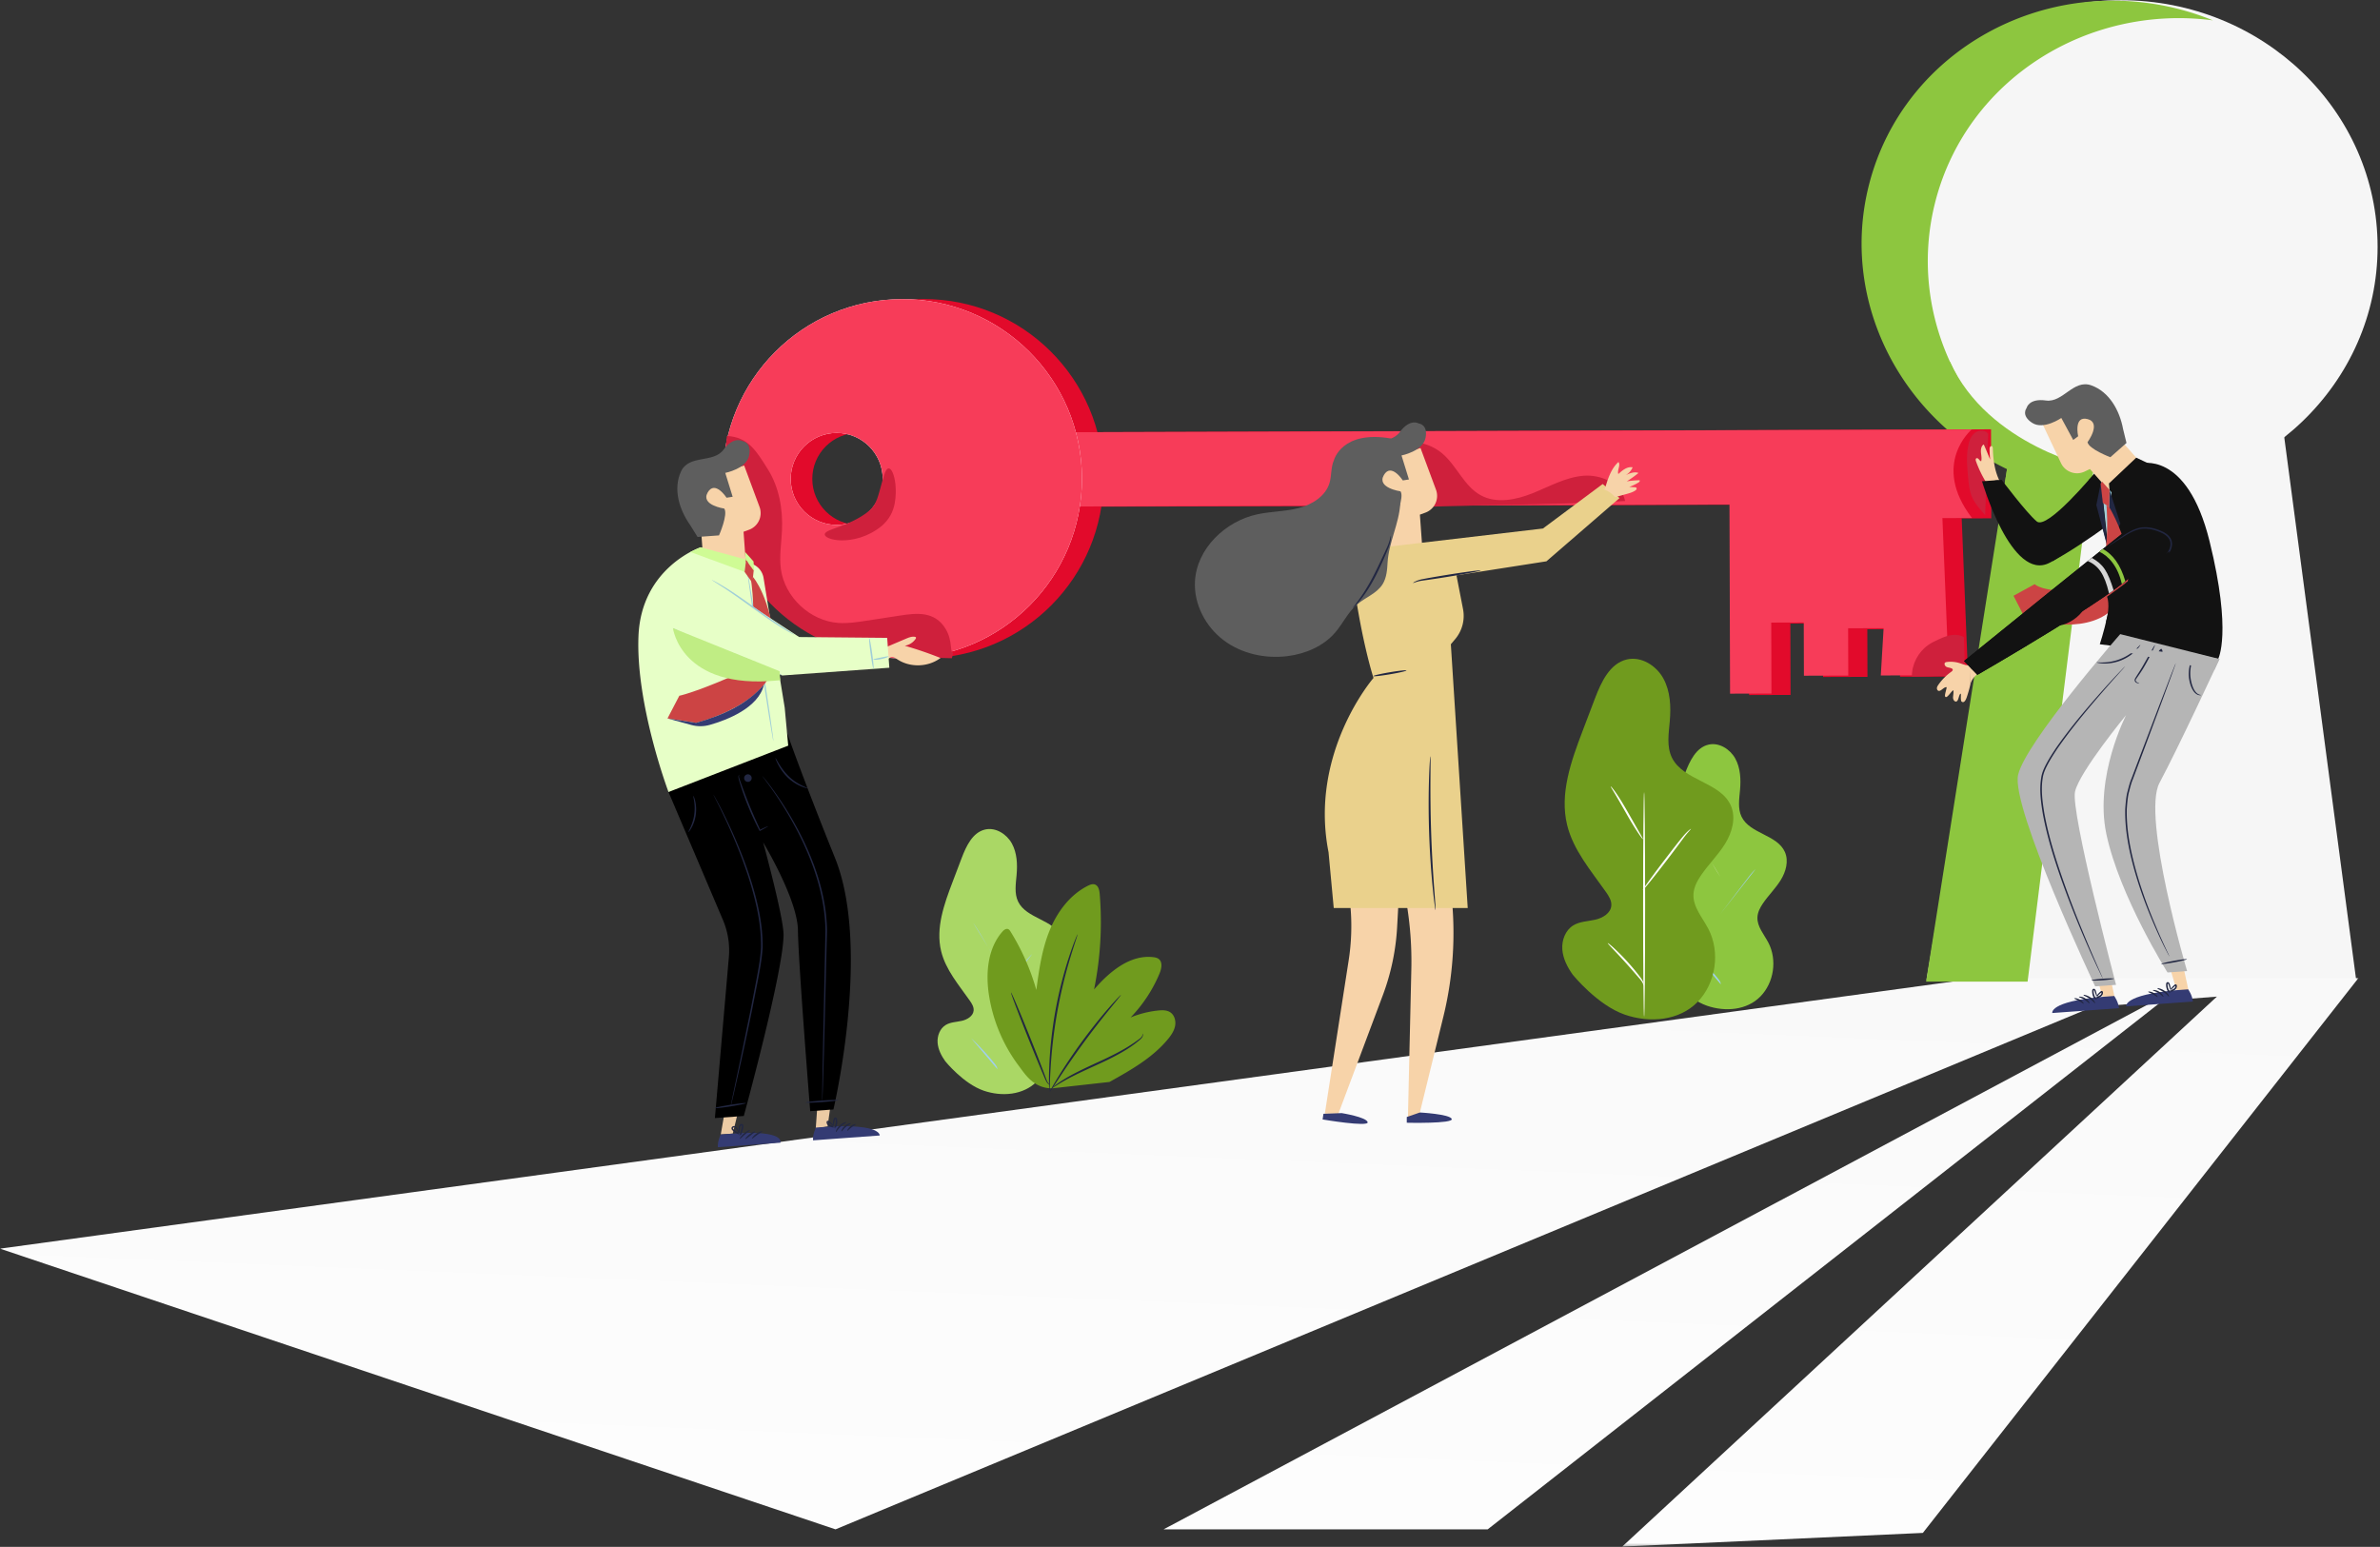 <svg xmlns="http://www.w3.org/2000/svg" xmlns:xlink="http://www.w3.org/1999/xlink" width="777" height="505" viewBox="0 0 777 505">
    <rect x="0" y="0" width="777" height="505" fill="#333333" stroke="none"/>
    <defs>
        <path id="a" d="M151.662 157.96H.07V63.534L464.057.097h140.27L480.332 157.961h-91.743L551.865 7.038l-20.197 1.575-190.755 149.348h-92.306L527.722 9.205l-21.755 1.576z"/>
        <path id="c" d="M0 0h770.015v185.674H0z"/>
        <linearGradient id="d" x1="74.192%" x2="91.741%" y1="100%" y2="0%">
            <stop offset="0%" stop-color="#FDFDFD"/>
            <stop offset="100%" stop-color="#F9F9F9"/>
        </linearGradient>
    </defs>
    <g fill="none" fill-rule="evenodd">
        <g transform="translate(164.75 320.38)">
            <mask id="b" fill="#fff">
                <use xlink:href="#a"/>
            </mask>
            <path d="M604.328.097L443 205.487l-111.302 5.058L551.865 7.038l-20.197 1.575-249.77 195.552H161.914l365.81-194.96-21.756 1.576-465.53 193.384-309.322-103.86L464.057.096z" mask="url(#b)"/>
        </g>
        <path fill="#F6F6F6" d="M776.215 80.605c0 44.48-37.483 80.537-83.723 80.537-46.239 0-83.724-36.058-83.724-80.537 0-44.48 37.485-80.537 83.724-80.537 46.24 0 83.723 36.058 83.723 80.537"/>
        <path fill="#F6F6F6" d="M628.947 319.916h140.27l-23.529-177.574-23.112-33.333-61.258 19.244z"/>
        <g transform="translate(0 319.24)">
            <mask id="e" fill="#fff">
                <use xlink:href="#c"/>
            </mask>
            <path fill="url(#d)" d="M770.015 0L627.754 181.21l-98.148 4.464L723.75 6.124l-17.809 1.39-220.251 172.53H379.885L702.462 8.037l-19.184 1.39-410.513 170.619L0 88.41 646.322 0z" mask="url(#e)"/>
        </g>
        <path fill="#8DC63F" d="M631.946 65.382c10.402-39.488 49.547-64.061 90.49-58.74a87.714 87.714 0 0 0-10.62-3.551C667.1-8.66 621.664 16.687 610.332 59.702c-11.332 43.016 15.731 87.412 60.45 99.16a87.407 87.407 0 0 0 10.995 2.13c-38.265-15.492-60.233-56.122-49.83-95.61"/>
        <path fill="#8DC63F" d="M681.776 160.992l-19.827 159.485h-33.141l26.484-167.723z"/>
        <path fill="#8DC63F" d="M655.292 152.755h28.345l-2.445 12.931h-27.943z"/>
        <path fill="#8DC63F" d="M683.637 152.755s-34.507-7.053-47.02-34.643l-10.889 9.706 39.366 29.324 18.543-4.387z"/>
        <path fill="#E20A2B" d="M327.275 141.142l322.735-.988.087 29.068-9.662.029 2.088 51.621-22.223.067.919-15.538-11.596.036.047 15.535-14.493.045-.052-17.478-10.63.032.07 23.305-13.528.04-.187-62.141-243.5.745z"/>
        <path fill="#E20A2B" d="M280.252 171.347c-8.292.026-15.034-6.675-15.058-14.965-.026-8.291 6.675-15.032 14.966-15.058 8.293-.025 15.034 6.676 15.059 14.966.025 8.291-6.676 15.031-14.967 15.057m21.203-73.712c-32.388.1-58.563 26.43-58.464 58.814.099 32.382 26.433 58.556 58.821 58.457 32.388-.1 58.564-26.43 58.466-58.814-.099-32.384-26.435-58.556-58.823-58.457"/>
        <path fill="#F73C59" d="M321.287 141.2l322.418-.983.087 28.895-9.653.029 2.087 51.313-22.203.068.92-15.447-11.585.036.048 15.443-14.481.045-.053-17.375-10.618.033.07 23.165-13.514.04-.189-61.771-243.26.74z"/>
        <path fill="#FFF" d="M273.207 171.369c-8.29.025-15.033-6.676-15.059-14.966-.025-8.291 6.676-15.033 14.968-15.058 8.291-.025 15.034 6.676 15.059 14.966.025 8.291-6.677 15.031-14.968 15.058m21.203-73.712c-32.387.098-58.562 26.43-58.464 58.813.098 32.384 26.433 58.557 58.822 58.459 32.387-.1 58.563-26.433 58.464-58.815-.098-32.385-26.434-58.556-58.822-58.457"/>
        <path fill="#F73C59" d="M273.207 171.369c-8.29.025-15.033-6.676-15.059-14.966-.025-8.291 6.676-15.033 14.968-15.058 8.291-.025 15.034 6.676 15.059 14.966.025 8.291-6.677 15.031-14.968 15.058m21.203-73.712c-32.387.098-58.562 26.43-58.464 58.813.098 32.384 26.433 58.557 58.822 58.459 32.387-.1 58.563-26.433 58.464-58.815-.098-32.385-26.434-58.556-58.822-58.457"/>
        <path fill="#E20A2B" d="M643.704 140.218s-13.419 11.256.087 28.894c0 0 11.928-16.942-.087-28.894"/>
        <path fill="#CF203C" d="M624.172 220.911c-.04-4.011 2-7.988 5.282-10.296 1.11-.783 2.341-1.377 3.58-1.933 1.296-.585 2.625-1.139 4.03-1.35 1.404-.213 2.911-.055 4.113.702l.372 12.404-17.377.473zM648.095 168.145c-1.782-1.967-3.602-3.998-4.529-6.485-.627-1.688-.809-3.501-.986-5.293-.352-3.571-.703-7.2-.04-10.728.302-1.607.876-3.269 2.154-4.286 1.278-1.018 3.42-1.07 4.374.258l-.973 26.534zM290.103 152.912c.865-.067 1.893 1.893 2.242 5.315.149 1.733.194 3.685-.248 6.115-.237 1.211-.637 2.556-1.387 3.905-.75 1.352-1.783 2.543-2.923 3.513-4.595 3.71-9.517 4.668-13.047 4.66-3.545-.066-5.554-1.138-5.486-1.986.058-.913 2.022-1.498 4.792-2.507 1.388-.506 2.984-1.137 4.655-1.963 1.642-.828 3.49-1.89 4.908-3.092 1.44-1.23 2.135-2.336 2.76-4.042.591-1.657 1.04-3.495 1.442-4.932.789-2.94 1.39-4.923 2.292-4.986M456.422 144.759c4.935-1.288 10.46-.047 14.371 3.228 4.803 4.023 7.148 10.735 12.656 13.723 5.131 2.784 11.507 1.479 16.926-.692 5.42-2.17 10.665-5.173 16.481-5.69 5.815-.517 12.552 2.51 13.693 8.236-25.482 1.5-52.605 1.016-78.087 2.517"/>
        <path fill="#CF203C" d="M237.309 142.334c6.946.294 9.664 4.97 13.362 10.856 3.7 5.886 4.948 13.063 4.628 20.007-.193 4.193-.926 8.403-.366 12.562 1.243 9.226 9.55 16.993 18.838 17.618 2.97.2 5.94-.253 8.883-.703l11.215-1.717c5.337-.816 11.333-1.523 14.88 4.404 1.048 1.75 1.552 3.79 1.717 5.824.3 3.687 1.202.082.296 3.703l-19.387-.47c-29.313-.71-53.42-23.314-56.014-52.517l1.948-19.567z"/>
        <path fill="#F7D3A9" d="M290.232 215.051c.244-.464.864-.614 1.374-.497.51.117.945.44 1.384.727 4.18 2.736 10.07 2.54 14.06-.47a122.491 122.491 0 0 0-11.674-4 5.267 5.267 0 0 0 3.535-2.222c.102-.15.197-.345.109-.501-.067-.118-.215-.163-.35-.187-.987-.175-1.975.226-2.897.617l-5.705 2.426c-.226.094-.463.2-.598.405-.161.243-.135.561-.102.852l.291 2.587"/>
        <path fill="#ECCBA4" d="M236.605 362.916l-1.3 7.455 3.924-.283 1.822-7.495zM266.857 360.874l-.538 7.549 3.874-.68 1.056-7.64z"/>
        <path fill="#F7D3A9" d="M242.948 151.973l5.02 13.521a5.796 5.796 0 0 1-3.443 7.46l-1.78.651.715 9.87-13.75.998-2.02-27.85 15.258-4.65z"/>
        <path fill="#5E5E5E" d="M242.403 144.017s-2.814-1.788-6.175 2.771c-3.36 4.561-11.298 1.484-13.907 7.152-2.61 5.669-.616 12.332 2.938 17.388l2.469 3.97 7.009-.508s3.025-6.861 1.713-8.758c0 0-7.796-1.095-5.413-5.252 2.382-4.158 6.163 1.711 6.163 1.711l1.99-.31-2.41-7.794s6.95-1.334 7.805-5.714c.857-4.378-2.182-4.656-2.182-4.656"/>
        <path fill="#000" d="M218.248 258.57l17.76 41.745a25.493 25.493 0 0 1 1.942 12.195l-4.558 52.51 9.437-.684s12.926-47.12 12.978-59.122c.024-5.74-6.667-30.207-6.667-30.207s11.262 18.562 11.364 28.784c.102 10.224 4.001 58.973 4.001 58.973l7.584-.55s12.443-52.606.504-82.143c-10.447-25.846-15.859-41.418-15.859-41.418l-38.486 19.917z"/>
        <path fill="#E7FFC7" d="M228.723 178.667s-19.35 6.517-20.279 28.963c-.93 22.444 9.803 50.94 9.803 50.94l39.085-15.14-1.152-12.41-6.905-42.357a5.87 5.87 0 0 0-3.987-4.641l-16.565-5.355z"/>
        <path fill="#A0CED8" d="M252.496 241.98c-.018.003-.065-.188-.137-.552l-.295-1.603-.988-5.907-3.072-19.524-2.923-19.553-.827-5.932c-.07-.578-.138-1.11-.2-1.616-.04-.37-.051-.566-.034-.568.017-.003.063.188.138.554l.294 1.604.99 5.908 3.07 19.523c1.114 7.445 2.118 14.175 2.922 19.543l.827 5.935.2 1.618c.04.371.052.567.035.57"/>
        <path fill="#CFFB95" d="M228.723 178.667l14.833 4.01-.48 4.02-17.703-6.491z"/>
        <path fill="#CFFB95" d="M243.4 182.634l2.835 3.834-.23-3.176-2.785-3.125z"/>
        <path fill="#C44" d="M243.57 182.864l-.494 3.833 2.554 3.573.43-4.038-2.303-3.114"/>
        <path fill="#C44" d="M245.24 189.726s4.076 26.627-7.525 31.602c-11.602 4.973-15.937 5.815-15.937 5.815l-3.861 7.405 9.338 1.433s27.18-6.468 25.872-23.691c-1.31-17.225-7.294-23.916-7.294-23.916l-.592 1.352z"/>
        <path fill="#E7FFC7" d="M219.58 203.519l35.84 17.008 34.923-2.532-.707-9.753-28.733-.271-32.983-21.552"/>
        <path fill="#A0CED8" d="M219.693 205.066c.018-.03.514.197 1.396.635.884.433 2.167 1.05 3.783 1.75 3.215 1.428 7.752 3.186 12.775 5.107 5.026 1.919 9.555 3.735 12.744 5.256a51.506 51.506 0 0 1 3.725 1.901c.857.494 1.32.782 1.302.812-.016.03-.513-.197-1.396-.635a88.966 88.966 0 0 0-3.78-1.748c-3.217-1.43-7.753-3.186-12.779-5.108-5.023-1.92-9.553-3.736-12.743-5.256a51.588 51.588 0 0 1-3.724-1.9c-.856-.496-1.32-.783-1.303-.814M259.322 207.205c-.018.03-.426-.167-1.149-.552-.727-.377-1.753-.972-3.005-1.735-2.504-1.522-5.843-3.816-9.457-6.432-3.615-2.618-6.907-4.95-9.353-6.546-1.008-.646-1.97-1.266-2.91-1.87-.69-.436-1.066-.692-1.048-.722.018-.032.425.165 1.149.55.727.378 1.753.974 3.003 1.735 2.506 1.522 5.844 3.818 9.46 6.435 3.614 2.616 6.905 4.95 9.352 6.543l2.909 1.87c.691.436 1.066.693 1.049.724M285.17 218.325c-.141.026-.561-2.182-.94-4.936-.379-2.755-.57-4.996-.43-5.008.142-.01.563 2.199.94 4.937.376 2.738.568 4.98.43 5.007M290.077 214.308c.042.131-1.016.588-2.401.867-1.383.285-2.537.278-2.548.139-.014-.144 1.091-.363 2.446-.642 1.354-.274 2.46-.501 2.503-.364"/>
        <path fill="#343B73" d="M235.304 370.372s-1.091 2.09-.941 4.166l20.416-1.48s1.737-4.225-15.55-2.971l-3.925.285zM266.384 368.118s-1.092 2.09-.942 4.167l21.75-1.578s.57-3.839-16.884-2.873l-3.924.284z"/>
        <path fill="#222742" d="M244.854 368.946c.07.131-.749.679-1.655 1.461-.911.775-1.578 1.5-1.696 1.412-.113-.077.399-.981 1.362-1.802.958-.826 1.93-1.195 1.989-1.071M246.569 369.353c.07.128-.673.67-1.558 1.362-.888.688-1.597 1.278-1.702 1.178-.102-.095.463-.867 1.386-1.583.921-.72 1.808-1.079 1.874-.957M248.877 369.36c.05.139-.774.539-1.679 1.18-.909.633-1.564 1.27-1.678 1.177-.11-.08.407-.916 1.384-1.597.972-.688 1.934-.891 1.973-.76M241.592 370.91c-.051.02-.414-.797-.44-2.217.001-.35.007-.767.22-1.193.113-.201.254-.422.564-.538.36-.163.765.24.762.518.06.582-.148.997-.239 1.516l-.208.728-.107.371c-.019.058-.037.15-.109.258-.067.13-.296.209-.401.165-1.171-.398-1.951-.881-2.667-1.677-.161-.22-.236-.617-.021-.887.205-.26.497-.327.752-.312.559.063.82.48 1.008.766.807 1.201.677 2.207.586 2.168-.057-.003-.05-.873-.887-1.966-.185-.263-.446-.54-.73-.543-.325.003-.531.23-.313.51.492.562 1.507 1.148 2.311 1.427-.144.219.044-.217.087-.424l.216-.725c.093-.447.287-.956.256-1.285-.029-.326-.272-.186-.486.134-.17.297-.21.666-.23.997-.068 1.351.16 2.19.076 2.208M276.171 366.407c-.011-.025.017-.068.089-.129l.067.148c-.238.223-1.034.67-1.818 1.367-1.003.85-1.454 1.837-1.593 1.787-.14-.022.15-1.232 1.251-2.172.856-.757 1.77-1.09 2.091-1.13l.067.148c-.092.014-.142.008-.154-.019M277.833 366.752c.038.144-.834.45-1.67 1.169-.848.702-1.297 1.508-1.434 1.446-.131-.035.15-1.044 1.103-1.84.946-.804 1.987-.91 2-.775M279.409 367.034c.043.142-.67.464-1.413 1.038-.75.566-1.248 1.17-1.373 1.091-.121-.063.226-.865 1.06-1.499.83-.64 1.697-.762 1.726-.63M272.408 368.4c-.02.021-.2-.095-.356-.44-.135-.349-.161-.893-.065-1.516.045-.322.048-.655.146-1.051.084-.188.134-.49.509-.563.435-.065.615.402.625.583a4.387 4.387 0 0 1-.096 2.07c-.038.116-.066.237-.15.383-.066.15-.292.312-.455.287-.664-.014-1.004-.162-1.492-.313-.443-.168-.892-.475-1.098-.934-.088-.245-.178-.437-.063-.78.06-.227.463-.268.542-.17l.26.148c.324.202.605.418.841.638.946.89 1.202 1.677 1.152 1.692-.074.047-.442-.654-1.388-1.417a5.8 5.8 0 0 0-.819-.543l-.23-.119c-.037.023-.013-.042-.018-.09-.013-.02.011.024.072.053-.02.029.006.26.08.385.253.618 1.352.843 2.056.946.165.112.3-.6.355-.939.057-.419.046-.83-.015-1.214-.035-.202-.083-.232-.09-.22-.07-.023-.117.132-.176.26-.09.306-.127.666-.188.955-.138.601-.165 1.084-.105 1.407.08.318.2.478.166.502M243.537 360.142c.024.14-2.233.614-5.039 1.06-2.805.444-5.097.691-5.118.55-.021-.14 2.234-.613 5.038-1.059 2.804-.444 5.095-.69 5.119-.551M273.728 359.16c.01.14-2.368.429-5.311.642-2.944.214-5.338.272-5.348.13-.01-.142 2.368-.43 5.311-.643 2.943-.213 5.338-.27 5.348-.13M226.36 259.855c.098-.08 1.294 2.625.794 6.113-.458 3.493-2.34 5.776-2.412 5.673-.147-.077 1.47-2.397 1.904-5.743.483-3.34-.448-6.009-.286-6.043M263.64 257.325c-.016.054-.844-.096-2.102-.612-1.252-.514-2.916-1.465-4.413-2.92-1.493-1.458-2.509-3.066-3.129-4.264-.615-1.206-.874-2.002-.819-2.026.176-.105 1.416 3.07 4.308 5.92 2.908 2.857 6.241 3.728 6.154 3.902M250.739 269.755c.029.06-.937.61-2.57 1.482l-.15.078-.084-.157a87.78 87.78 0 0 1-3.512-7.508 88.074 88.074 0 0 1-2.714-7.484c-.288-.98-.554-1.748-.63-2.343-.07-.614.22-.9.234-.869.038.02-.16.298-.037.84.125.526.448 1.302.78 2.257.683 1.91 1.66 4.54 2.843 7.403a174.248 174.248 0 0 0 3.347 7.55l-.232-.078c1.673-.787 2.694-1.23 2.725-1.17"/>
        <path fill="#222742" d="M268.441 359.543s-.026-.392-.025-1.132l.03-3.246.205-11.926.83-39.337c-.08-7.663-1.856-14.846-4.1-21.079-2.26-6.246-4.997-11.597-7.501-15.954a122.73 122.73 0 0 0-6.444-10.015c-.757-1.03-1.388-1.893-1.917-2.61-.447-.592-.669-.914-.669-.914s.278.277.751.849c.47.574 1.159 1.426 1.997 2.558a109.655 109.655 0 0 1 6.596 9.95c2.552 4.346 5.334 9.7 7.633 15.975 2.28 6.258 4.087 13.494 4.168 21.238l-.98 39.35c-.15 4.873-.276 8.898-.368 11.922l-.127 3.241a18.85 18.85 0 0 1-.079 1.13M238.49 361.383s.048-.37.186-1.063l.628-3.022 2.351-11.11 3.396-16.492 1.884-9.762c.629-3.388 1.298-6.905 1.525-10.52.108-7.287-1.472-14.151-3.229-20.205-1.797-6.068-3.886-11.384-5.754-15.792a192.655 192.655 0 0 0-4.742-10.306l-1.384-2.758c-.319-.631-.469-.97-.469-.97s.212.306.56.92l1.471 2.717c1.25 2.373 2.975 5.855 4.898 10.253 1.914 4.398 4.043 9.714 5.874 15.8 1.789 6.075 3.4 12.972 3.29 20.36-.234 3.694-.91 7.203-1.544 10.593l-1.916 9.763a1060.353 1060.353 0 0 1-3.504 16.476l-2.511 11.076-.722 3.003c-.172.685-.288 1.039-.288 1.039"/>
        <path fill="#C0ED84" d="M219.693 205.066s2.536 20.221 34.149 17.081l.881-.064-.215-2.953-34.815-14.064z"/>
        <path fill="#343B73" d="M217.916 234.548l7.769 2.135c1.985.547 4.064.53 6.045-.03 5.416-1.537 15.868-5.45 17.684-13.123-5.584 6.423-13.43 9.993-22.16 12.451l-9.338-1.433z"/>
        <path fill="#222742" d="M245.4 253.895a1.234 1.234 0 1 1-2.46.18 1.234 1.234 0 0 1 2.46-.18"/>
        <path fill="#F7D3A9" d="M643.185 223.706a6.231 6.231 0 0 1 2.34-3.601 21.893 21.893 0 0 0-2.348-2.177"/>
        <path fill="#F7D3A9" d="M643.394 216.905c-1.034.603-2.315.026-3.45-.354a9.897 9.897 0 0 0-4.363-.427c-.178.022-.363.053-.51.157-.487.349-.137 1.175.403 1.439.539.263 1.186.241 1.718.523.124.065.247.156.299.287.12.307-.19.597-.458.786a17.581 17.581 0 0 0-4.196 4.222c-.218.311-.432.645-.483 1.02-.052.38.106.81.455.962.806.349 1.878-1.402 2.719-1.15-.08.693-.46 1.815-.54 2.507-.033.273-.001.637.267.695.147.032.29-.058.413-.142.59-.404 1.409-1.691 1.997-2.095.247.512-.102 2.001-.047 2.568.056.567.46 1.214 1.024 1.127.74-.111.814-1.922 1.307-2.482.506-.358-.017 1.095.345 2.366 0 0 .934 1.283 1.815-1.352.882-2.635 1.14-4.091 1.14-4.091M648.382 157.432a37.945 37.945 0 0 1-3.254-6.763c-.121-.33-.218-.766.016-.995.248-.24.638-.025.87.245.234.269.457.615.784.654.255-.935-.001-1.95-.076-2.933-.076-.984.14-2.152.93-2.533a344.18 344.18 0 0 1 2.07 4.91 39.918 39.918 0 0 1-.188-3.18c-.006-.3-.006-.615.123-.875.128-.259.43-.43.662-.286.243.15.28.52.29.83.12 3.705.623 7.521 2.32 10.716-.321-.527-1.007-.465-1.552-.342l-2.956.668M688.719 318.058l1.623 7.392-3.932-.112-2.148-7.41z"/>
        <path fill="#343B73" d="M690.234 325.159s1.382 1.912 1.533 3.985l-21.752 1.578s-1.115-3.716 16.295-5.278l3.924-.285z"/>
        <path fill="#222742" d="M680.302 324.878c-.01.026-.057.04-.15.039l.044-.154c.324-.008 1.278.19 2.234.815 1.225.771 1.684 1.927 1.55 1.969-.13.07-.719-.843-1.833-1.539-.876-.576-1.73-.902-1.996-1.09l.045-.155c.079.05.113.088.106.115M678.707 325.458c-.005-.135 1.04-.181 2.091.479 1.059.65 1.482 1.606 1.358 1.662-.126.08-.688-.653-1.63-1.225-.928-.589-1.836-.767-1.82-.916M677.188 325.965c.01-.135.884-.138 1.799.375.916.506 1.375 1.249 1.266 1.33-.114.096-.693-.43-1.516-.882-.818-.461-1.572-.677-1.549-.823M684.312 326.307c-.035-.02.061-.195.093-.522.012-.328-.084-.801-.307-1.377-.104-.277-.19-.628-.325-.916-.075-.12-.146-.265-.21-.232-.01-.013-.052.024-.057.23-.006.388.044.797.159 1.203.103.327.34 1.012.486.879.683-.205 1.738-.586 1.9-1.235.054-.132.047-.367.023-.393-.01.025.14.016.057.03l-.21.151c-.28.212-.524.436-.731.657-.826.89-1.09 1.638-1.168 1.601-.053-.007.087-.824.895-1.841.202-.251.448-.506.738-.751l.239-.187c.063-.106.468-.123.559.092.164.322.102.527.05.782-.137.483-.536.853-.952 1.081-.459.22-.775.415-1.43.525-.157.05-.406-.077-.491-.217-.105-.134-.15-.25-.204-.358a4.428 4.428 0 0 1-.395-2.034c-.015-.181.095-.667.535-.667.382.018.475.308.585.482.154.379.206.708.296 1.02.185.604.238 1.146.154 1.512-.104.36-.265.503-.289.485"/>
        <path fill="#F7D3A9" d="M712.859 315.89l1.621 7.391-3.931-.112-2.147-7.409z"/>
        <path fill="#343B73" d="M714.372 322.99s1.383 1.912 1.534 3.986l-21.752 1.578s-1.116-3.717 16.295-5.28l3.923-.284z"/>
        <path fill="#222742" d="M704.44 322.709c-.007.026-.057.041-.15.04l.045-.154c.323-.009 1.278.19 2.233.815 1.226.772 1.686 1.927 1.55 1.97-.129.069-.717-.844-1.833-1.54-.876-.577-1.729-.902-1.995-1.09l.045-.155c.079.05.113.087.105.114M702.845 323.29c-.005-.135 1.04-.181 2.093.479 1.058.65 1.48 1.606 1.357 1.66-.127.082-.688-.65-1.628-1.224-.93-.588-1.838-.767-1.822-.916M701.327 323.797c.011-.135.884-.139 1.798.374.916.506 1.376 1.25 1.266 1.33-.112.096-.693-.43-1.516-.881-.818-.462-1.57-.677-1.548-.823M708.452 324.138c-.035-.02.06-.194.091-.52.013-.329-.083-.803-.307-1.379-.103-.278-.189-.628-.323-.916-.077-.12-.147-.265-.212-.232-.009-.013-.052.025-.057.23-.006.388.045.797.16 1.203.103.327.34 1.014.485.879.683-.204 1.738-.586 1.9-1.235.055-.132.048-.366.025-.392-.011.025.139.015.056.03l-.21.15c-.28.212-.525.436-.732.657-.824.89-1.09 1.638-1.167 1.602-.053-.009.087-.824.894-1.84.202-.252.449-.507.74-.753l.237-.186c.063-.107.47-.124.56.093.164.321.102.525.05.78-.138.484-.536.853-.953 1.082-.458.22-.774.415-1.429.525-.157.048-.406-.078-.492-.218-.105-.133-.149-.249-.203-.357a4.387 4.387 0 0 1-.394-2.036c-.016-.179.095-.666.534-.666.381.018.475.31.584.483.156.378.206.707.298 1.02.183.603.238 1.145.154 1.51-.105.363-.266.504-.289.486"/>
        <path fill="#121212" d="M698.568 151.375s15.37-4.74 22.788 25.336c7.42 30.077 2.79 38.47 2.79 38.47l-38.626-4.854s5.299-15.824 3.79-25.518c-1.508-9.693-7.382-28.14-7.382-28.14s8.532-6.452 16.64-5.294"/>
        <path fill="#121212" d="M647.072 157.123s9.655 33.136 22.073 26.597c12.417-6.54 28.406-19.382 28.406-19.382l-13.736-9.88s-15.438 18.672-18.87 15.784c-3.433-2.887-11.46-13.585-11.46-13.585l-6.413.466z"/>
        <path fill="#121212" d="M683.816 154.459l-13.845 28.85 18.444-12.177-.775-14.606z"/>
        <path fill="#B5B5B5" d="M692.187 207.024s-30.88 35.27-33.33 45.922c-2.452 10.65 25.153 69.071 25.153 69.071l6.813-.494s-14.88-56.524-13.39-63.076c1.49-6.554 16.673-24.976 16.673-24.976s-10.395 20.046-6.458 38.735c4.302 20.409 19.982 45.28 19.982 45.28l6.39-.465s-14.892-50.457-9.007-61.44c6.207-11.578 19.591-40.434 19.591-40.434l-32.417-8.123z"/>
        <path fill="#222742" d="M710.334 216.479s-.09.343-.313.98l-.994 2.776-3.744 10.173-5.614 15.064-3.332 8.89c-.652 1.526-.98 3.147-1.43 4.769-.314 1.645-.46 3.364-.573 5.086-.135 6.956 1.269 13.523 2.829 19.337 1.605 5.824 3.453 10.954 5.157 15.194a212.414 212.414 0 0 0 4.286 9.947l1.257 2.665c.287.608.42.938.42.938s-.197-.297-.513-.891c-.378-.737-.82-1.603-1.346-2.625a171.935 171.935 0 0 1-4.44-9.896 134.733 134.733 0 0 1-5.277-15.206c-1.593-5.833-3.023-12.434-2.887-19.481.114-1.747.263-3.493.586-5.17.457-1.655.807-3.33 1.458-4.84l3.36-8.88 5.72-15.03 3.896-10.117 1.084-2.74c.253-.625.41-.943.41-.943M693.817 217.504s-.25.315-.761.887l-2.233 2.497a439.86 439.86 0 0 0-8.088 9.289c-3.347 3.975-7.284 8.767-11.189 14.41-.941 1.434-1.9 2.904-2.761 4.473-.844 1.575-1.677 3.209-1.91 5.042-.596 3.651-.093 7.548.546 11.431 1.425 7.79 3.762 15.007 6 21.497 2.26 6.49 4.54 12.249 6.51 17.06a495.135 495.135 0 0 0 4.832 11.33c.538 1.215.984 2.225 1.353 3.063.31.7.45 1.078.45 1.078s-.204-.347-.543-1.035l-1.441-3.025a339.339 339.339 0 0 1-4.986-11.272c-2.014-4.798-4.334-10.548-6.624-17.043-2.265-6.495-4.623-13.72-6.057-21.563-.642-3.916-1.155-7.84-.536-11.605.249-1.908 1.12-3.614 1.975-5.194.876-1.587 1.848-3.064 2.8-4.503 3.948-5.656 7.917-10.43 11.303-14.38a314.232 314.232 0 0 1 8.218-9.189c.914-.963 1.675-1.765 2.305-2.432.535-.549.837-.816.837-.816"/>
        <path fill="#222742" d="M690.123 319.512c.01.141-1.608.375-3.615.52-2.008.145-3.644.149-3.654.007-.011-.14 1.61-.374 3.616-.52 2.007-.145 3.643-.148 3.653-.007M713.957 313.154c.026.139-1.828.6-4.14 1.025-2.314.425-4.21.658-4.235.518-.025-.14 1.828-.598 4.142-1.024 2.312-.427 4.208-.658 4.233-.519M718.557 226.916c.065.056-.968.303-1.963-.716-.973-.961-1.647-2.73-1.935-4.704-.543-4.086 1.348-7.069 1.426-6.939.16.03-1.441 2.985-.916 6.873.274 1.89.875 3.6 1.69 4.52.818.976 1.718.882 1.698.966M698.755 210.53c.045.029-.413.829-1.45 1.886-1.028 1.057-2.694 2.31-4.797 3.162-2.108.844-4.178 1.096-5.652 1.048-1.48-.043-2.363-.301-2.351-.352-.016-.178 3.691.529 7.81-1.173 4.147-1.628 6.328-4.706 6.44-4.57M703.516 210.611c.063.032-.26.81-.843 2.037a65.63 65.63 0 0 1-2.472 4.706c-1.012 1.794-2.18 3.367-2.885 4.42-.271.553.249.932.563 1.072.33.161.535.226.525.265-.008.03-.223.035-.6-.08-.186-.063-.425-.15-.644-.374-.229-.214-.339-.655-.181-1.02.71-1.255 1.754-2.726 2.777-4.542 2.055-3.579 3.616-6.56 3.76-6.484M705.485 211.858c-.35.235-.694.554-.748.973-.053.42.347.891.746.755a.69.69 0 0 0 .342-.293c.305-.478.174-1.182-.28-1.52"/>
        <path fill="#B5B5B5" d="M689.04 210.679l35.564 4.467-1.7 3.649-34.753-7.07z"/>
        <path fill="#F7D3A9" d="M666.695 138.138l6.152 13.045a5.796 5.796 0 0 0 7.74 2.759l1.711-.818 6.554 7.417 10.331-9.128-18.492-20.924-13.996 7.649z"/>
        <path fill="#5E5E5E" d="M661.615 133.219s.69-3.261 6.3-2.472c5.61.79 8.964-7.037 14.84-4.936 5.875 2.101 9.243 8.187 10.37 14.262l1.112 4.542-5.267 4.652s-7.02-2.637-7.456-4.901c0 0 4.67-6.336.031-7.543-4.638-1.205-3.087 5.6-3.087 5.6l-1.616 1.207-3.883-7.175s-5.815 4.032-9.543 1.58c-3.729-2.45-1.801-4.816-1.801-4.816"/>
        <path fill="#121212" d="M688.873 162.834c.084-.485-.362-4.999-.362-4.999l8.91-8.416 4.6 2.164"/>
        <path fill="#A0CED8" d="M702.02 151.584l-13.147 11.25M688.011 176.478l-2.071-19.232 3.426 3.461-1.16 16.577"/>
        <path fill="#222742" d="M688.708 159.966l3.529 10.974-4.034 8.295zM688.031 178.693l-3.634-13.807 1.544-7.64z"/>
        <path fill="#C44" d="M686.27 157.222l2.438 2.744-.146 5.553-2.054-1.364-.701-6.247"/>
        <path fill="#C44" d="M687.692 164.94s2.652 27.774-9.374 28.043c-12.023.269-14.036-2.273-14.036-2.273l-6.93 3.794 3.757 7.295s16.294 5.417 26.246-1.042c16.362-10.62 1.207-35.238 1.207-35.238l-.87-.578z"/>
        <path fill="#121212" d="M695.253 172.412c-1.173.488-54.061 43.397-54.061 43.397l4.357 4.516s47.179-27.186 50.78-33.087c3.6-5.901-1.076-14.826-1.076-14.826"/>
        <path fill="#121212" d="M695.253 172.412c-1.173.488-54.061 43.397-54.061 43.397l4.357 4.516s47.179-27.186 50.78-33.087c3.6-5.901-1.076-14.826-1.076-14.826"/>
        <path fill="#222742" d="M693.63 190.373c-.016-.037.548-.315 1.552-.837a56.585 56.585 0 0 0 4.155-2.388 50.444 50.444 0 0 0 5.71-4.2c1.01-.868 2.097-1.775 2.836-2.975.724-1.166 1.038-2.774.263-4.021-.763-1.248-2.178-1.935-3.498-2.443-1.346-.511-2.702-.85-4.013-.906-2.653-.157-4.836 1.11-6.561 2.102l-4.05 2.568c-.964.598-1.508.916-1.528.887-.021-.027.482-.4 1.415-1.05 1.195-.819 2.512-1.717 3.976-2.718 1.699-1.027 3.95-2.396 6.767-2.264 1.376.046 2.788.391 4.172.91 1.355.522 2.87 1.214 3.764 2.65.902 1.47.514 3.294-.278 4.547-.81 1.296-1.939 2.212-2.959 3.075a46.506 46.506 0 0 1-5.826 4.147 43.028 43.028 0 0 1-4.256 2.258c-.518.233-.925.409-1.204.516-.28.109-.429.158-.436.142"/>
        <path fill="#121212" d="M680.6 196.026c.973 1.436-.68 4.256-3.696 6.3-3.015 2.045-6.249 2.54-7.222 1.104-.974-1.437.68-4.257 3.695-6.303 3.015-2.044 6.249-2.538 7.223-1.101M687.53 203.16s22.125-13.214 20.644-23.186l-20.29 14.84s1.205 2.603-.355 8.346"/>
        <path fill="#F7D3A9" d="M463.757 146.264l5.048 13.597a5.826 5.826 0 0 1-3.462 7.501l-1.79.656.72 9.927-13.828 1.002-2.032-28.006 15.344-4.677z"/>
        <path fill="#5E5E5E" d="M463.208 138.262s-2.83-1.799-6.208 2.787c-3.38 4.588-11.365 1.493-13.987 7.192-2.624 5.7-.62 12.402 2.954 17.486l2.484 3.995 7.048-.513s3.043-6.898 1.723-8.807c0 0-7.84-1.1-5.444-5.282s6.199 1.722 6.199 1.722l2.001-.313-2.424-7.838s6.988-1.342 7.85-5.746c.861-4.403-2.196-4.683-2.196-4.683"/>
        <path fill="#F7D3A9" d="M439.16 275.945l1.737 20.163c.5 5.8.3 11.64-.594 17.395l-7.789 50.088h4.43l14.501-38.665a75.202 75.202 0 0 0 4.679-22.301l1.464-26.68h-18.427z"/>
        <path fill="#F7D3A9" d="M455.61 268.778l3.527 25.667a114.833 114.833 0 0 1 1.623 22.052l-1.118 48.586 3.805-1.492 7.765-31.655a114.874 114.874 0 0 0 2.66-39.52l-1.586-23.638h-16.675z"/>
        <path fill="#EAD18C" d="M451.63 178.662s-11.932-2.753-9.178 15.144c2.752 17.896 5.96 27.524 5.96 27.524s-21.106 24.33-14.68 56.91l1.696 18.205h43.74l-5.508-86.12 1.41-1.666a11.748 11.748 0 0 0 2.563-9.828l-2.138-10.992 29.372-4.587 23.865-20.65-5.507-4.588-19.505 14.53-52.09 6.118z"/>
        <path fill="#5E5E5E" d="M453.686 146.264c-4.106 4.743-6.566 10.628-1.635 14.506.759.596 1.605 1.198 1.921 2.11.192.557 3.19 1.084 3.157 1.672-.362 6.308-3.752 12.694-4.112 19.003-.143 2.473-.32 5.065-1.63 7.169-1.899 3.05-5.656 4.307-8.384 6.647-2.943 2.524-4.589 6.222-7.125 9.155-3.858 4.463-9.654 6.934-15.505 7.674-7.32.928-15.063-.768-20.944-5.222-5.882-4.454-9.68-11.757-9.309-19.124.542-10.75 9.925-19.742 20.454-21.97 4.433-.938 9.047-.882 13.433-2.021 4.384-1.14 8.774-3.882 10.055-8.228.712-2.413.396-5.091 1.428-7.387 0 0 2.528-9.9 18.635-7.092"/>
        <path fill="#343B73" d="M438.018 363.393s8.099 1.303 8.481 2.967c.384 1.662-14.705-.89-14.705-.89l.269-1.85M463.545 363.195s9.785.52 10.404 2.11c.618 1.592-14.68 1.237-14.68 1.237v-1.869"/>
        <path fill="#222742" d="M437.44 240.527l38.45 4.679M459.152 218.889c.04.18-2.347.733-5.33 1.237-2.986.506-5.422.768-5.443.587-.022-.18 2.365-.736 5.331-1.238 2.967-.503 5.403-.765 5.442-.586M483.367 186.248c.015.09-1.213.372-3.21.756-1.996.38-4.761.865-7.822 1.36-3.06.495-5.844.899-7.85 1.172-2.004.257-3.098.876-3.145.8-.067-.071 1.023-.878 3.064-1.259 2.003-.395 4.763-.87 7.826-1.367a289.12 289.12 0 0 1 7.853-1.17c2.016-.263 3.27-.382 3.284-.292M454.06 175.008c.086-.01.112 1.57-.793 3.866a121.66 121.66 0 0 1-3.9 8.654c-1.664 3.323-3.503 6.171-5.024 8.074-1.512 1.915-2.608 2.955-2.668 2.9-.075-.068.892-1.215 2.293-3.178 1.411-1.96 3.158-4.797 4.807-8.095 1.645-3.292 3.05-6.349 4.06-8.532.993-2.196 1.127-3.699 1.225-3.689M468.669 297.098c-.045.005-.16-.69-.33-1.95-.171-1.262-.38-3.09-.605-5.353-.452-4.527-.92-10.797-1.158-17.734-.232-6.941-.186-13.228-.04-17.775.07-2.274.156-4.112.242-5.38.084-1.27.152-1.971.197-1.969.046.001.065.707.06 1.976l-.032 5.382c-.025 4.541.002 10.816.235 17.744.236 6.923.63 13.185.961 17.716l.397 5.367c.09 1.267.118 1.971.073 1.976"/>
        <path fill="#F7D3A9" d="M523.953 159.609c.933-3.187 1.968-6.54 4.418-8.781.819 1.074-.496 2.668-.03 3.936 1.308-1.224 2.915-2.542 4.673-2.193a5.415 5.415 0 0 1-2.25 2.544c1.311-.603 2.8-1.213 4.15-.703a40.425 40.425 0 0 1-3.817 2.747 27.472 27.472 0 0 1 4.169-.37c.22.223-.075.575-.343.736a17.422 17.422 0 0 1-3.018 1.441l1.782.113c.212.012.456.043.575.22.187.28-.094.637-.37.827-.845.58-1.853.865-2.84 1.139l-3.504.97a.537.537 0 0 1-.221.029c-.12-.021-.208-.119-.289-.21a8.068 8.068 0 0 0-3.865-2.412"/>
        <path fill="#8DC63F" d="M574.739 325.302c4.407-4.522 5.502-11.938 2.59-17.541-1.414-2.714-3.716-5.248-3.577-8.304.073-1.645.873-3.172 1.8-4.533 1.8-2.644 4.137-4.9 5.814-7.624 1.68-2.722 2.64-6.189 1.362-9.119-2.49-5.702-11.465-5.95-14.165-11.555-1.272-2.645-.753-5.75-.497-8.672.308-3.51.156-7.208-1.541-10.295-1.698-3.087-5.287-5.347-8.722-4.56-4.1.938-6.182 5.404-7.677 9.337l-2.973 7.815c-2.752 7.24-5.55 15.034-3.72 22.562 1.475 6.072 5.744 10.999 9.333 16.115.683.973 1.372 2.063 1.277 3.247-.145 1.826-2.064 2.976-3.85 3.38-1.788.406-3.726.412-5.286 1.371-1.89 1.161-2.784 3.544-2.627 5.755.16 2.211 1.214 4.267 2.5 6.071 0 0 5.891 7.303 12.487 9.588 5.969 2.067 13.063 1.485 17.472-3.038z"/>
        <path fill="#A0CFEF" d="M561.912 274.918v54.005M561.614 298.418l8.831-11.555c.832-1.089 1.67-2.185 2.696-3.091M553.193 311.18a80.518 80.518 0 0 1 7.718 8.363c.426.531.864 1.12.883 1.8"/>
        <path fill="#FFF" d="M553.906 273.58c2.414 3.29 5.211 8.939 7.708 12.632"/>
        <path fill="#709B1E" d="M530.437 331.247c8.119 2.811 17.77 2.02 23.768-4.13 5.998-6.153 7.487-16.244 3.523-23.866-1.92-3.691-5.054-7.139-4.864-11.297.1-2.239 1.189-4.315 2.45-6.167 2.447-3.597 5.626-6.667 7.91-10.37 2.281-3.704 3.59-8.42 1.85-12.407-3.385-7.757-15.597-8.095-19.268-15.72-1.732-3.6-1.028-7.822-.677-11.8.42-4.772.211-9.805-2.097-14.005-2.309-4.197-7.195-7.271-11.866-6.204-5.579 1.277-8.41 7.355-10.443 12.703-1.35 3.544-2.696 7.088-4.044 10.632-3.746 9.85-7.551 20.455-5.062 30.694 2.008 8.264 7.814 14.965 12.697 21.926.928 1.322 1.867 2.805 1.738 4.415-.198 2.485-2.81 4.049-5.24 4.6-2.43.552-5.068.56-7.19 1.866-2.57 1.578-3.787 4.818-3.573 7.826.216 3.01 1.652 5.805 3.402 8.263 0 0 8.014 9.935 16.986 13.04"/>
        <path fill="#FFF" d="M536.757 332.04c-.182 0-.33-16.447-.33-36.732 0-20.294.148-36.737.33-36.737.182 0 .33 16.443.33 36.737 0 20.285-.148 36.732-.33 36.732"/>
        <path fill="#FFF" d="M552.034 270.615c.063.073-.974 1.039-2.34 2.87-1.362 1.836-3.247 4.397-5.377 7.174a369.16 369.16 0 0 1-5.525 7.071c-1.441 1.788-2.369 2.866-2.44 2.81-.073-.055.724-1.232 2.072-3.092a351.707 351.707 0 0 1 5.371-7.187c2.134-2.783 4.067-5.287 5.538-7.065 1.479-1.783 2.649-2.65 2.7-2.58M536.597 321.728c-.052.002-.077-.255-.25-.664-.17-.411-.53-.945-1.07-1.561-1.074-1.25-2.556-2.982-4.24-4.85-3.36-3.745-6.271-6.611-6.141-6.75.059-.065.867.57 2.088 1.692a69.354 69.354 0 0 1 4.54 4.618 69.701 69.701 0 0 1 4.116 5c.505.665.843 1.296.95 1.77.11.476.045.747.007.745M536.352 273.934c-.176.125-2.756-3.612-5.473-8.463-1.385-2.411-2.623-4.597-3.556-6.156-.926-1.562-1.536-2.507-1.459-2.565.069-.052.817.805 1.85 2.316 1.04 1.505 2.35 3.664 3.734 6.077l3.511 6.186c.9 1.58 1.47 2.55 1.393 2.605"/>
        <path fill="#AAD765" d="M321.087 356.054c5.968 2.067 13.063 1.485 17.472-3.038 4.407-4.522 5.502-11.937 2.59-17.541-1.413-2.714-3.716-5.248-3.577-8.304.073-1.644.873-3.171 1.8-4.533 1.8-2.644 4.137-4.9 5.814-7.624 1.679-2.722 2.642-6.188 1.36-9.119-2.488-5.701-11.463-5.95-14.162-11.554-1.273-2.646-.755-5.75-.498-8.673.308-3.51.156-7.208-1.542-10.295-1.696-3.087-5.287-5.347-8.721-4.56-4.1.938-6.182 5.404-7.678 9.337l-2.97 7.815c-2.755 7.24-5.552 15.034-3.722 22.562 1.475 6.072 5.743 11 9.333 16.116.683.973 1.372 2.062 1.278 3.246-.145 1.826-2.066 2.976-3.852 3.381-1.787.406-3.726.411-5.286 1.37-1.889 1.162-2.784 3.544-2.626 5.755.159 2.211 1.214 4.267 2.5 6.071 0 0 5.892 7.304 12.487 9.588"/>
        <path fill="#A0CFEF" d="M325.732 302.632v54.005M325.435 326.132l8.83-11.554c.833-1.09 1.67-2.185 2.697-3.092M317.013 338.895a80.658 80.658 0 0 1 7.72 8.362c.425.531.861 1.12.882 1.8M317.726 301.295c2.415 3.288 5.21 8.938 7.708 12.63"/>
        <path fill="#709B1E" d="M362.22 353.227c6.893-3.844 13.953-7.82 19.005-13.887 1.08-1.297 2.082-2.737 2.404-4.393.323-1.658-.192-3.575-1.612-4.488-1.13-.727-2.577-.696-3.914-.557a32.396 32.396 0 0 0-9.003 2.27 46.2 46.2 0 0 0 9.441-14.324c.667-1.599 1.105-3.76-.284-4.795-.496-.369-1.128-.495-1.741-.567-7.602-.896-14.333 4.758-19.335 10.553a110.715 110.715 0 0 0 1.842-31.181c-.102-1.232-.416-2.716-1.589-3.108-.742-.248-1.546.067-2.246.415-5.912 2.944-10.104 8.62-12.574 14.746-2.468 6.125-3.405 12.742-4.28 19.287a74.82 74.82 0 0 0-8.413-19.047c-.203-.326-.43-.671-.785-.82-.692-.292-1.424.29-1.916.857-4.824 5.55-5.475 13.65-4.32 20.912a51.78 51.78 0 0 0 9.76 22.945c1.945 2.577 4.756 7.27 10.825 7.27l18.734-2.088z"/>
        <path fill="#222742" d="M351.782 305.041c.04.015-.167.718-.58 1.975a200.197 200.197 0 0 0-1.692 5.337 160.529 160.529 0 0 0-4.33 17.928 160.454 160.454 0 0 0-2.179 18.316 192.48 192.48 0 0 0-.271 5.59c-.05 1.322-.097 2.054-.143 2.054-.045 0-.083-.73-.113-2.056-.037-1.324-.022-3.243.063-5.612.162-4.736.722-11.28 1.996-18.41 1.284-7.124 3.04-13.452 4.534-17.95.745-2.25 1.397-4.054 1.893-5.283.489-1.231.778-1.905.822-1.889M365.938 324.825c.034.029-.297.472-.923 1.245l-2.66 3.265a285.344 285.344 0 0 0-8.503 10.975 284.464 284.464 0 0 0-7.923 11.402l-2.316 3.518c-.552.829-.873 1.275-.913 1.253-.039-.024.21-.515.695-1.387a98.272 98.272 0 0 1 2.143-3.633c1.861-3.038 4.568-7.156 7.785-11.543 3.22-4.382 6.336-8.196 8.676-10.883a95.528 95.528 0 0 1 2.824-3.135c.686-.723 1.08-1.108 1.115-1.077"/>
        <path fill="#222742" d="M372.98 337.45c.012-.008.108.092.143.344.037.251-.066.637-.348 1.007-.27.389-.716.73-1.204 1.126-.492.4-1.051.86-1.71 1.31-2.58 1.894-6.478 4.003-10.89 6.014-4.411 2.02-8.395 3.829-11.147 5.394-2.766 1.536-4.355 2.693-4.423 2.6-.028-.037.348-.354 1.054-.899.704-.548 1.768-1.283 3.135-2.104 2.716-1.68 6.703-3.572 11.105-5.588 4.404-2.008 8.284-4.024 10.9-5.801.67-.42 1.243-.85 1.75-1.218.514-.368.96-.666 1.23-.994.614-.651.354-1.193.405-1.19M342.81 354.135c.008.036-.542-.058-1.043-.789-.49-.723-.888-1.855-1.49-3.213-1.16-2.735-2.72-6.53-4.404-10.735a618.54 618.54 0 0 1-4.226-10.81c-.525-1.39-.94-2.518-1.212-3.303-.271-.785-.402-1.228-.36-1.246.042-.016.253.394.599 1.15.344.756.824 1.859 1.405 3.226 1.16 2.736 2.718 6.53 4.404 10.738a609.757 609.757 0 0 1 4.225 10.807c.545 1.378.89 2.552 1.275 3.25.392.71.858.874.828.925"/>
        <path fill="#D6D6D6" fill-rule="nonzero" d="M690.043 192.708l-1.503 1.033c-1.539-6.563-3.524-9.063-6.971-10.596l1.336-1.015c3.781 2.095 5.184 4.329 7.138 10.578z"/>
        <path fill="#8DC63F" fill-rule="nonzero" d="M693.86 189.752l-1.14.936c-1.243-5.771-4.394-9.256-7.357-10.563l1.174-.9c3.245 1.797 5.717 5.038 7.323 10.527z"/>
    </g>
</svg>

